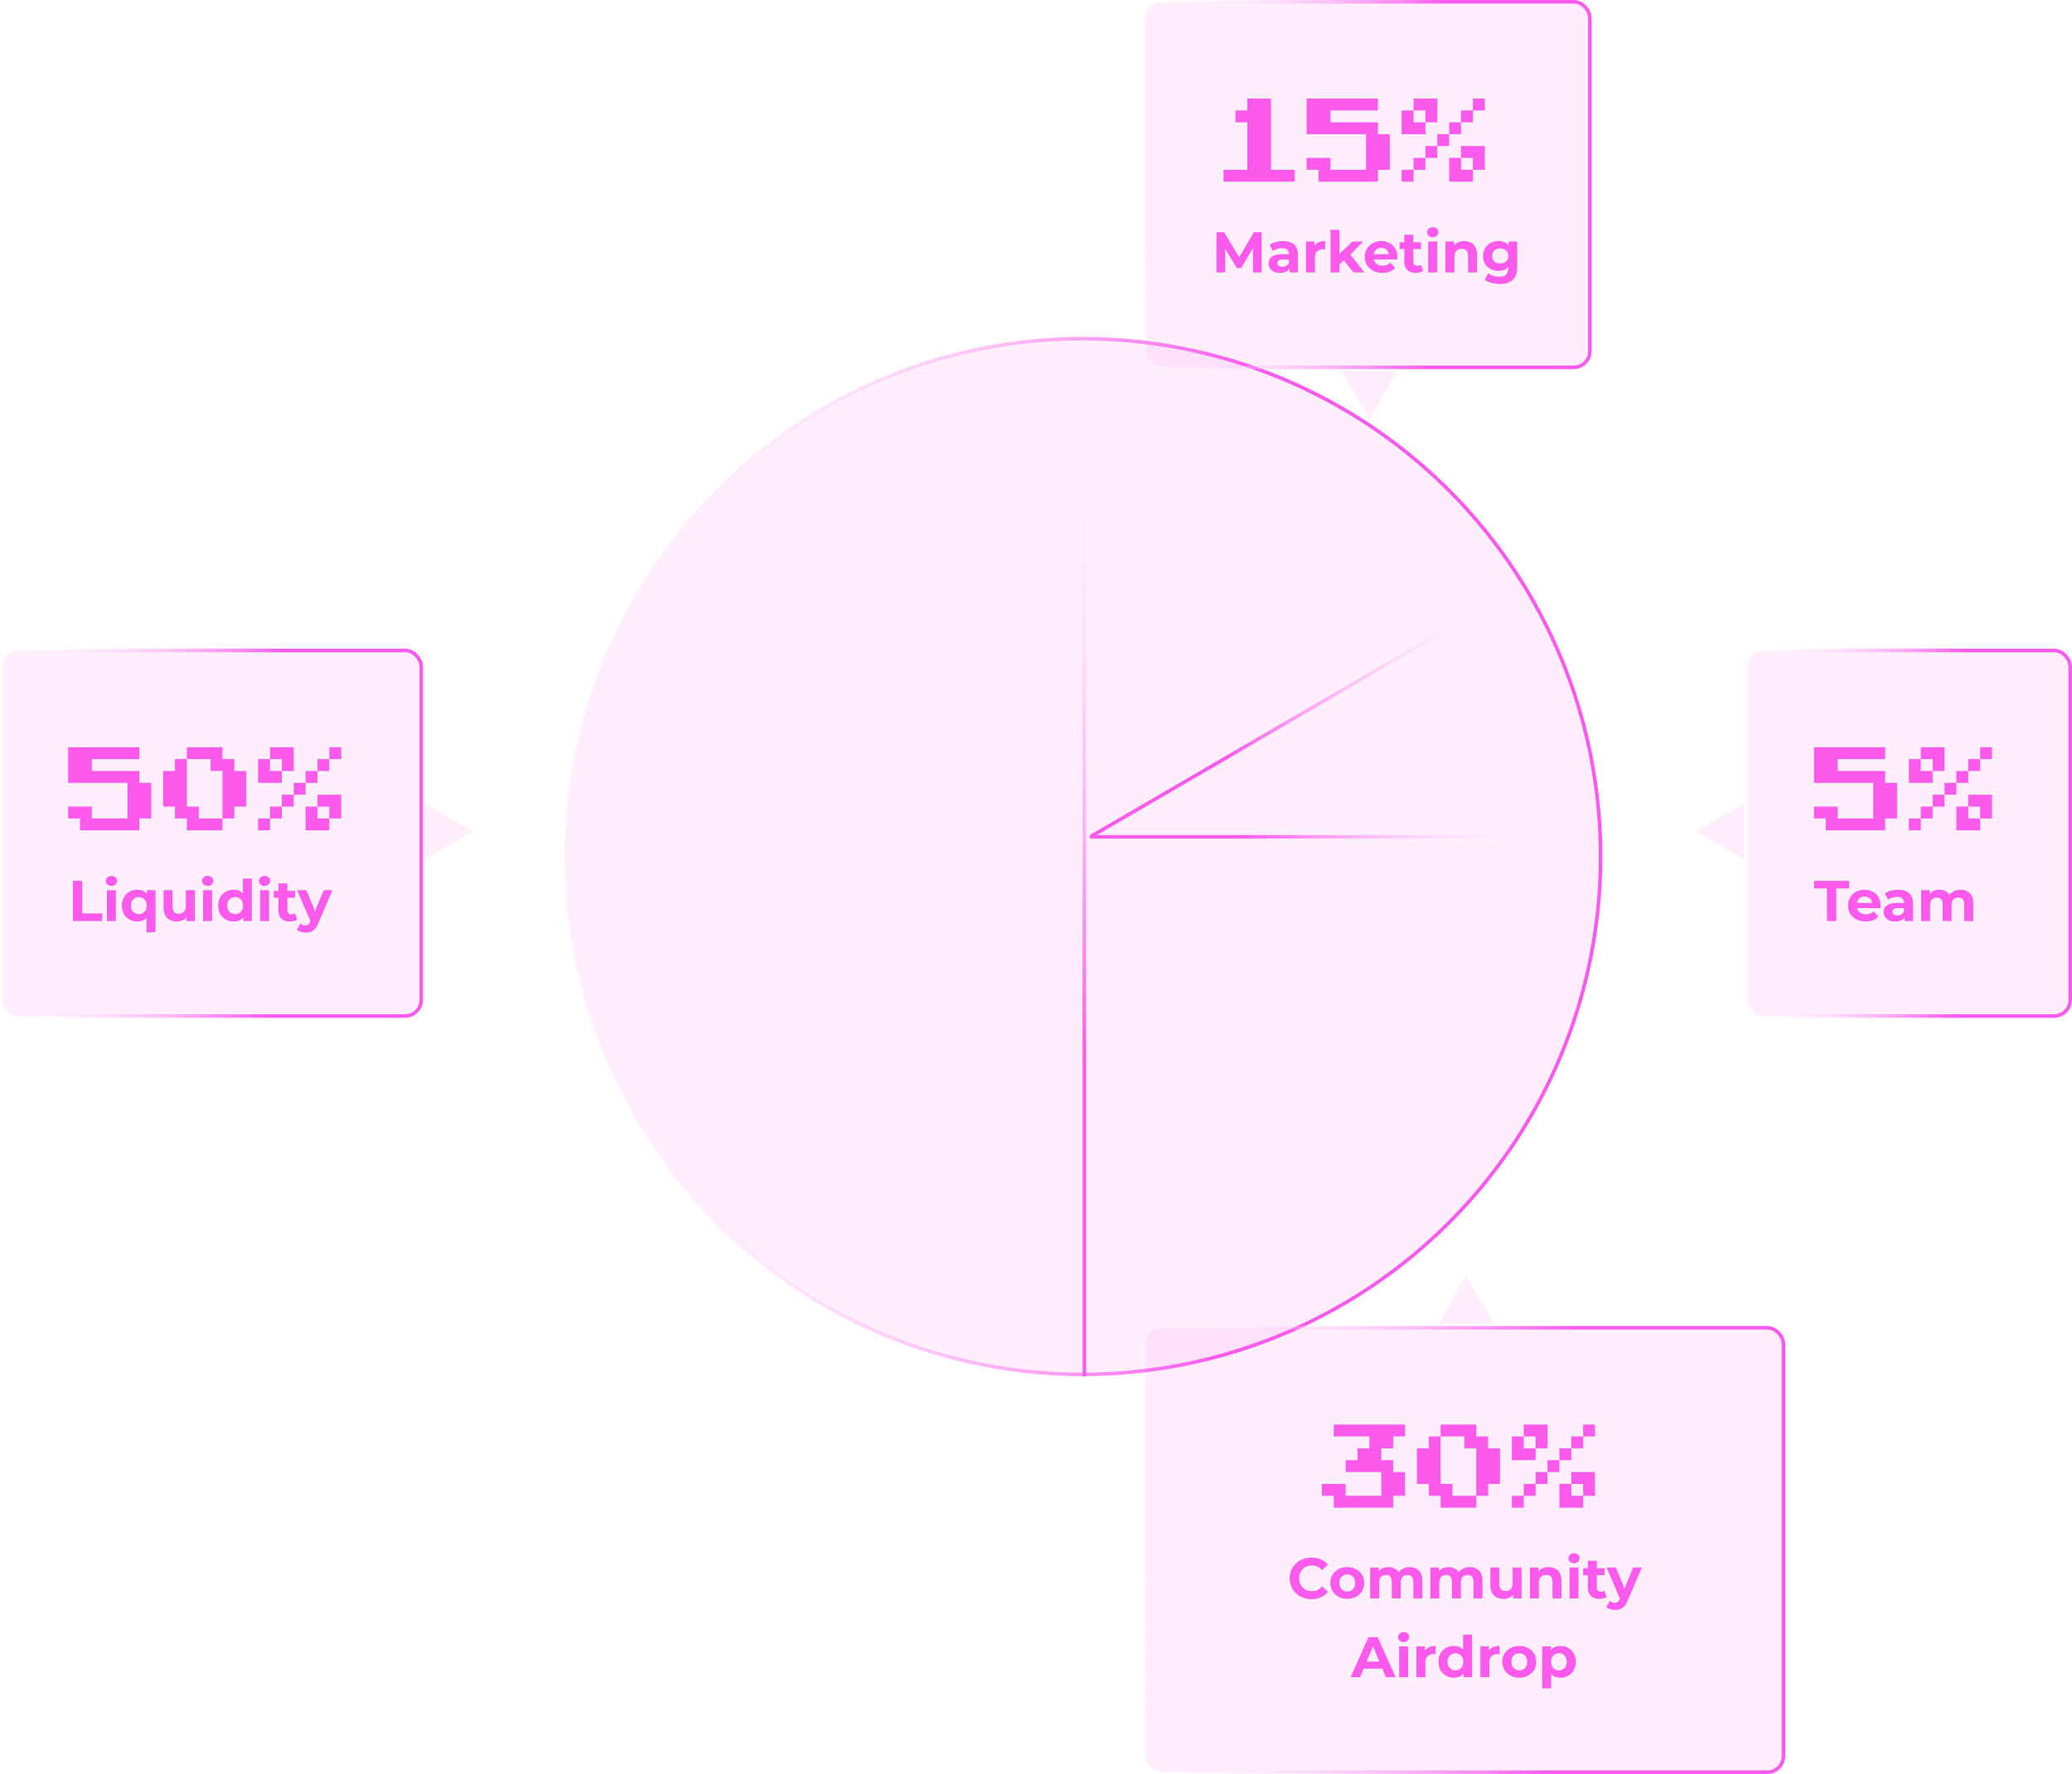 <?xml version="1.0" encoding="UTF-8"?> <svg xmlns="http://www.w3.org/2000/svg" width="578" height="495" viewBox="0 0 578 495" fill="none"><circle cx="302" cy="239" r="144.5" fill="#FB5AEC" fill-opacity="0.1" stroke="url(#paint0_linear_71_498)"></circle><rect x="0.5" y="181.5" width="117" height="102" rx="4.5" fill="#FB5AEC" fill-opacity="0.1"></rect><rect x="0.5" y="181.5" width="117" height="102" rx="4.5" stroke="url(#paint1_linear_71_498)"></rect><path d="M22.312 231.688V228.375H19V225.062H25.625V228.375H35.562V218.438H19V208.5H38.875V211.812H25.625V215.125H38.875V218.438H42.188V228.375H38.875V231.688H22.312ZM52.125 231.688V228.375H48.812V225.062H45.5V215.125H48.812V211.812H52.125V208.5H62.062V211.812H65.375V215.125H68.688V225.062H65.375V228.375H62.062V231.688H52.125ZM55.438 228.375H62.062V215.125H58.75V211.812H52.125V225.062H55.438V228.375ZM78.625 211.812H75.312V208.5H81.938V215.125H78.625V211.812ZM95.188 208.5V211.812H91.875V208.5H95.188ZM78.625 218.438H72V211.812H75.312V215.125H78.625V218.438ZM88.562 211.812H91.875V215.125H88.562V211.812ZM85.25 215.125H88.562V218.438H85.25V215.125ZM81.938 218.438H85.25V221.75H81.938V218.438ZM78.625 221.75H81.938V225.062H78.625V221.75ZM88.562 221.75H95.188V228.375H91.875V225.062H88.562V221.75ZM75.312 225.062H78.625V228.375H75.312V225.062ZM88.562 228.375H91.875V231.688H85.25V225.062H88.562V228.375ZM72 228.375H75.312V231.688H72V228.375Z" fill="#FB5AEC"></path><path d="M20.328 257V245.8H22.92V254.888H28.536V257H20.328ZM29.824 257V248.392H32.32V257H29.824ZM31.072 247.192C30.613 247.192 30.24 247.059 29.952 246.792C29.664 246.525 29.52 246.195 29.52 245.8C29.52 245.405 29.664 245.075 29.952 244.808C30.24 244.541 30.613 244.408 31.072 244.408C31.53 244.408 31.904 244.536 32.192 244.792C32.48 245.037 32.624 245.357 32.624 245.752C32.624 246.168 32.48 246.515 32.192 246.792C31.915 247.059 31.541 247.192 31.072 247.192ZM38.3 257.128C37.49 257.128 36.759 256.947 36.108 256.584C35.458 256.221 34.94 255.709 34.556 255.048C34.183 254.387 33.996 253.603 33.996 252.696C33.996 251.8 34.183 251.021 34.556 250.36C34.94 249.699 35.458 249.187 36.108 248.824C36.759 248.451 37.49 248.264 38.3 248.264C39.058 248.264 39.703 248.424 40.236 248.744C40.78 249.064 41.196 249.549 41.484 250.2C41.772 250.851 41.916 251.683 41.916 252.696C41.916 253.699 41.767 254.531 41.468 255.192C41.17 255.843 40.748 256.328 40.204 256.648C39.66 256.968 39.026 257.128 38.3 257.128ZM38.732 255.08C39.138 255.08 39.506 254.984 39.836 254.792C40.167 254.6 40.428 254.328 40.62 253.976C40.823 253.613 40.924 253.187 40.924 252.696C40.924 252.195 40.823 251.768 40.62 251.416C40.428 251.064 40.167 250.792 39.836 250.6C39.506 250.408 39.138 250.312 38.732 250.312C38.316 250.312 37.943 250.408 37.612 250.6C37.282 250.792 37.015 251.064 36.812 251.416C36.62 251.768 36.524 252.195 36.524 252.696C36.524 253.187 36.62 253.613 36.812 253.976C37.015 254.328 37.282 254.6 37.612 254.792C37.943 254.984 38.316 255.08 38.732 255.08ZM40.876 260.104V255.256L41.036 252.712L40.988 250.152V248.392H43.372V260.104H40.876ZM49.315 257.128C48.601 257.128 47.961 256.989 47.395 256.712C46.841 256.435 46.409 256.013 46.099 255.448C45.79 254.872 45.635 254.141 45.635 253.256V248.392H48.131V252.888C48.131 253.603 48.281 254.131 48.579 254.472C48.889 254.803 49.321 254.968 49.875 254.968C50.259 254.968 50.601 254.888 50.899 254.728C51.198 254.557 51.433 254.301 51.603 253.96C51.774 253.608 51.859 253.171 51.859 252.648V248.392H54.355V257H51.987V254.632L52.419 255.32C52.131 255.917 51.705 256.371 51.139 256.68C50.585 256.979 49.977 257.128 49.315 257.128ZM56.668 257V248.392H59.164V257H56.668ZM57.916 247.192C57.457 247.192 57.084 247.059 56.796 246.792C56.508 246.525 56.364 246.195 56.364 245.8C56.364 245.405 56.508 245.075 56.796 244.808C57.084 244.541 57.457 244.408 57.916 244.408C58.374 244.408 58.748 244.536 59.036 244.792C59.324 245.037 59.468 245.357 59.468 245.752C59.468 246.168 59.324 246.515 59.036 246.792C58.758 247.059 58.385 247.192 57.916 247.192ZM65.176 257.128C64.365 257.128 63.635 256.947 62.984 256.584C62.334 256.211 61.816 255.693 61.432 255.032C61.059 254.371 60.872 253.592 60.872 252.696C60.872 251.789 61.059 251.005 61.432 250.344C61.816 249.683 62.334 249.171 62.984 248.808C63.635 248.445 64.365 248.264 65.176 248.264C65.901 248.264 66.536 248.424 67.08 248.744C67.624 249.064 68.046 249.549 68.344 250.2C68.643 250.851 68.792 251.683 68.792 252.696C68.792 253.699 68.648 254.531 68.36 255.192C68.072 255.843 67.656 256.328 67.112 256.648C66.579 256.968 65.933 257.128 65.176 257.128ZM65.608 255.08C66.013 255.08 66.382 254.984 66.712 254.792C67.043 254.6 67.304 254.328 67.496 253.976C67.699 253.613 67.8 253.187 67.8 252.696C67.8 252.195 67.699 251.768 67.496 251.416C67.304 251.064 67.043 250.792 66.712 250.6C66.382 250.408 66.013 250.312 65.608 250.312C65.192 250.312 64.819 250.408 64.488 250.6C64.157 250.792 63.891 251.064 63.688 251.416C63.496 251.768 63.4 252.195 63.4 252.696C63.4 253.187 63.496 253.613 63.688 253.976C63.891 254.328 64.157 254.6 64.488 254.792C64.819 254.984 65.192 255.08 65.608 255.08ZM67.864 257V255.24L67.912 252.68L67.752 250.136V245.128H70.248V257H67.864ZM72.558 257V248.392H75.054V257H72.558ZM73.806 247.192C73.348 247.192 72.974 247.059 72.686 246.792C72.398 246.525 72.254 246.195 72.254 245.8C72.254 245.405 72.398 245.075 72.686 244.808C72.974 244.541 73.348 244.408 73.806 244.408C74.265 244.408 74.638 244.536 74.926 244.792C75.214 245.037 75.358 245.357 75.358 245.752C75.358 246.168 75.214 246.515 74.926 246.792C74.649 247.059 74.276 247.192 73.806 247.192ZM80.891 257.128C79.877 257.128 79.088 256.872 78.523 256.36C77.957 255.837 77.675 255.064 77.675 254.04V246.488H80.171V254.008C80.171 254.371 80.267 254.653 80.459 254.856C80.651 255.048 80.912 255.144 81.243 255.144C81.637 255.144 81.973 255.037 82.251 254.824L82.923 256.584C82.667 256.765 82.357 256.904 81.995 257C81.643 257.085 81.275 257.128 80.891 257.128ZM76.347 250.504V248.584H82.315V250.504H76.347ZM85.256 260.232C84.808 260.232 84.365 260.163 83.928 260.024C83.49 259.885 83.133 259.693 82.856 259.448L83.768 257.672C83.96 257.843 84.178 257.976 84.424 258.072C84.68 258.168 84.93 258.216 85.176 258.216C85.528 258.216 85.805 258.131 86.008 257.96C86.221 257.8 86.413 257.528 86.584 257.144L87.032 256.088L87.224 255.816L90.312 248.392H92.712L88.824 257.528C88.546 258.221 88.226 258.765 87.864 259.16C87.512 259.555 87.117 259.832 86.68 259.992C86.253 260.152 85.778 260.232 85.256 260.232ZM86.728 257.336L82.888 248.392H85.464L88.44 255.592L86.728 257.336Z" fill="#FB5AEC"></path><path d="M132 232L118.5 239.794L118.5 224.206L132 232Z" fill="#FB5AEC" fill-opacity="0.1"></path><rect x="319.5" y="0.5" width="124" height="102" rx="4.5" fill="#FB5AEC" fill-opacity="0.1"></rect><rect x="319.5" y="0.5" width="124" height="102" rx="4.5" stroke="url(#paint2_linear_71_498)"></rect><path d="M341.312 50.688V47.375H347.938V34.125H344.625V30.812H347.938V27.5H354.562V47.375H361.188V50.688H341.312ZM367.812 50.688V47.375H364.5V44.062H371.125V47.375H381.062V37.438H364.5V27.5H384.375V30.812H371.125V34.125H384.375V37.438H387.688V47.375H384.375V50.688H367.812ZM397.625 30.812H394.312V27.5H400.938V34.125H397.625V30.812ZM414.188 27.5V30.812H410.875V27.5H414.188ZM397.625 37.438H391V30.812H394.312V34.125H397.625V37.438ZM407.562 30.812H410.875V34.125H407.562V30.812ZM404.25 34.125H407.562V37.438H404.25V34.125ZM400.938 37.438H404.25V40.75H400.938V37.438ZM397.625 40.75H400.938V44.062H397.625V40.75ZM407.562 40.75H414.188V47.375H410.875V44.062H407.562V40.75ZM394.312 44.062H397.625V47.375H394.312V44.062ZM407.562 47.375H410.875V50.688H404.25V44.062H407.562V47.375ZM391 47.375H394.312V50.688H391V47.375Z" fill="#FB5AEC"></path><path d="M339.328 76V64.8H341.472L346.24 72.704H345.104L349.792 64.8H351.92L351.952 76H349.52L349.504 68.528H349.952L346.208 74.816H345.04L341.216 68.528H341.76V76H339.328ZM359.713 76V74.32L359.553 73.952V70.944C359.553 70.411 359.388 69.995 359.057 69.696C358.737 69.397 358.241 69.248 357.569 69.248C357.111 69.248 356.657 69.323 356.209 69.472C355.772 69.611 355.399 69.803 355.089 70.048L354.193 68.304C354.663 67.973 355.228 67.717 355.889 67.536C356.551 67.355 357.223 67.264 357.905 67.264C359.217 67.264 360.236 67.573 360.961 68.192C361.687 68.811 362.049 69.776 362.049 71.088V76H359.713ZM357.089 76.128C356.417 76.128 355.841 76.016 355.361 75.792C354.881 75.557 354.513 75.243 354.257 74.848C354.001 74.453 353.873 74.011 353.873 73.52C353.873 73.008 353.996 72.56 354.241 72.176C354.497 71.792 354.897 71.493 355.441 71.28C355.985 71.056 356.695 70.944 357.569 70.944H359.857V72.4H357.841C357.255 72.4 356.849 72.496 356.625 72.688C356.412 72.88 356.305 73.12 356.305 73.408C356.305 73.728 356.428 73.984 356.673 74.176C356.929 74.357 357.276 74.448 357.713 74.448C358.129 74.448 358.503 74.352 358.833 74.16C359.164 73.957 359.404 73.664 359.553 73.28L359.937 74.432C359.756 74.987 359.425 75.408 358.945 75.696C358.465 75.984 357.847 76.128 357.089 76.128ZM364.308 76V67.392H366.692V69.824L366.356 69.12C366.612 68.512 367.023 68.053 367.588 67.744C368.154 67.424 368.842 67.264 369.652 67.264V69.568C369.546 69.557 369.45 69.552 369.364 69.552C369.279 69.541 369.188 69.536 369.092 69.536C368.41 69.536 367.855 69.733 367.428 70.128C367.012 70.512 366.804 71.115 366.804 71.936V76H364.308ZM373.216 74.24L373.28 71.2L377.296 67.392H380.272L376.416 71.312L375.12 72.368L373.216 74.24ZM371.152 76V64.128H373.648V76H371.152ZM377.568 76L374.656 72.384L376.224 70.448L380.592 76H377.568ZM385.627 76.128C384.646 76.128 383.782 75.936 383.035 75.552C382.299 75.168 381.728 74.645 381.323 73.984C380.918 73.312 380.715 72.549 380.715 71.696C380.715 70.832 380.912 70.069 381.307 69.408C381.712 68.736 382.262 68.213 382.955 67.84C383.648 67.456 384.432 67.264 385.307 67.264C386.15 67.264 386.907 67.445 387.579 67.808C388.262 68.16 388.8 68.672 389.195 69.344C389.59 70.005 389.787 70.8 389.787 71.728C389.787 71.824 389.782 71.936 389.771 72.064C389.76 72.181 389.75 72.293 389.739 72.4H382.747V70.944H388.427L387.467 71.376C387.467 70.928 387.376 70.539 387.195 70.208C387.014 69.877 386.763 69.621 386.443 69.44C386.123 69.248 385.75 69.152 385.323 69.152C384.896 69.152 384.518 69.248 384.187 69.44C383.867 69.621 383.616 69.883 383.435 70.224C383.254 70.555 383.163 70.949 383.163 71.408V71.792C383.163 72.261 383.264 72.677 383.467 73.04C383.68 73.392 383.974 73.664 384.347 73.856C384.731 74.037 385.179 74.128 385.691 74.128C386.15 74.128 386.55 74.059 386.891 73.92C387.243 73.781 387.563 73.573 387.851 73.296L389.179 74.736C388.784 75.184 388.288 75.531 387.691 75.776C387.094 76.011 386.406 76.128 385.627 76.128ZM394.969 76.128C393.956 76.128 393.166 75.872 392.601 75.36C392.036 74.837 391.753 74.064 391.753 73.04V65.488H394.249V73.008C394.249 73.371 394.345 73.653 394.537 73.856C394.729 74.048 394.99 74.144 395.321 74.144C395.716 74.144 396.052 74.037 396.329 73.824L397.001 75.584C396.745 75.765 396.436 75.904 396.073 76C395.721 76.085 395.353 76.128 394.969 76.128ZM390.425 69.504V67.584H396.393V69.504H390.425ZM398.402 76V67.392H400.898V76H398.402ZM399.65 66.192C399.191 66.192 398.818 66.059 398.53 65.792C398.242 65.525 398.098 65.195 398.098 64.8C398.098 64.405 398.242 64.075 398.53 63.808C398.818 63.541 399.191 63.408 399.65 63.408C400.109 63.408 400.482 63.536 400.77 63.792C401.058 64.037 401.202 64.357 401.202 64.752C401.202 65.168 401.058 65.515 400.77 65.792C400.493 66.059 400.119 66.192 399.65 66.192ZM408.447 67.264C409.129 67.264 409.737 67.403 410.271 67.68C410.815 67.947 411.241 68.363 411.551 68.928C411.86 69.483 412.015 70.197 412.015 71.072V76H409.519V71.456C409.519 70.763 409.364 70.251 409.055 69.92C408.756 69.589 408.329 69.424 407.775 69.424C407.38 69.424 407.023 69.509 406.703 69.68C406.393 69.84 406.148 70.091 405.967 70.432C405.796 70.773 405.711 71.211 405.711 71.744V76H403.215V67.392H405.599V69.776L405.151 69.056C405.46 68.48 405.903 68.037 406.479 67.728C407.055 67.419 407.711 67.264 408.447 67.264ZM418.388 79.232C417.577 79.232 416.793 79.131 416.036 78.928C415.289 78.736 414.665 78.443 414.164 78.048L415.156 76.256C415.518 76.555 415.977 76.789 416.532 76.96C417.097 77.141 417.652 77.232 418.196 77.232C419.081 77.232 419.721 77.035 420.116 76.64C420.521 76.245 420.724 75.659 420.724 74.88V73.584L420.884 71.424L420.852 69.248V67.392H423.22V74.56C423.22 76.16 422.804 77.339 421.972 78.096C421.14 78.853 419.945 79.232 418.388 79.232ZM418.004 75.584C417.204 75.584 416.478 75.413 415.828 75.072C415.188 74.72 414.67 74.235 414.276 73.616C413.892 72.987 413.7 72.256 413.7 71.424C413.7 70.581 413.892 69.851 414.276 69.232C414.67 68.603 415.188 68.117 415.828 67.776C416.478 67.435 417.204 67.264 418.004 67.264C418.729 67.264 419.369 67.413 419.924 67.712C420.478 68 420.91 68.453 421.22 69.072C421.529 69.68 421.684 70.464 421.684 71.424C421.684 72.373 421.529 73.157 421.22 73.776C420.91 74.384 420.478 74.837 419.924 75.136C419.369 75.435 418.729 75.584 418.004 75.584ZM418.5 73.536C418.937 73.536 419.326 73.451 419.668 73.28C420.009 73.099 420.276 72.848 420.468 72.528C420.66 72.208 420.756 71.84 420.756 71.424C420.756 70.997 420.66 70.629 420.468 70.32C420.276 70 420.009 69.755 419.668 69.584C419.326 69.403 418.937 69.312 418.5 69.312C418.062 69.312 417.673 69.403 417.332 69.584C416.99 69.755 416.718 70 416.516 70.32C416.324 70.629 416.228 70.997 416.228 71.424C416.228 71.84 416.324 72.208 416.516 72.528C416.718 72.848 416.99 73.099 417.332 73.28C417.673 73.451 418.062 73.536 418.5 73.536Z" fill="#FB5AEC"></path><path d="M382 117L374.206 103.5L389.794 103.5L382 117Z" fill="#FB5AEC" fill-opacity="0.1"></path><rect x="319.5" y="370.5" width="178" height="124" rx="4.5" fill="#FB5AEC" fill-opacity="0.1"></rect><rect x="319.5" y="370.5" width="178" height="124" rx="4.5" stroke="url(#paint3_linear_71_498)"></rect><path d="M372.062 420.688V417.375H368.75V414.062H375.375V417.375H385.312V410.75H375.375V407.438H378.688V404.125H382V400.812H372.062V397.5H391.938V400.812H388.625V404.125H385.312V407.438H388.625V410.75H391.938V417.375H388.625V420.688H372.062ZM401.875 420.688V417.375H398.562V414.062H395.25V404.125H398.562V400.812H401.875V397.5H411.812V400.812H415.125V404.125H418.438V414.062H415.125V417.375H411.812V420.688H401.875ZM405.188 417.375H411.812V404.125H408.5V400.812H401.875V414.062H405.188V417.375ZM428.375 400.812H425.062V397.5H431.688V404.125H428.375V400.812ZM444.938 397.5V400.812H441.625V397.5H444.938ZM428.375 407.438H421.75V400.812H425.062V404.125H428.375V407.438ZM438.312 400.812H441.625V404.125H438.312V400.812ZM435 404.125H438.312V407.438H435V404.125ZM431.688 407.438H435V410.75H431.688V407.438ZM428.375 410.75H431.688V414.062H428.375V410.75ZM438.312 410.75H444.938V417.375H441.625V414.062H438.312V410.75ZM425.062 414.062H428.375V417.375H425.062V414.062ZM438.312 417.375H441.625V420.688H435V414.062H438.312V417.375ZM421.75 417.375H425.062V420.688H421.75V417.375Z" fill="#FB5AEC"></path><path d="M365.836 446.192C364.972 446.192 364.167 446.053 363.42 445.776C362.684 445.488 362.044 445.083 361.5 444.56C360.956 444.037 360.53 443.424 360.22 442.72C359.922 442.016 359.772 441.243 359.772 440.4C359.772 439.557 359.922 438.784 360.22 438.08C360.53 437.376 360.956 436.763 361.5 436.24C362.055 435.717 362.7 435.317 363.436 435.04C364.172 434.752 364.978 434.608 365.852 434.608C366.823 434.608 367.698 434.779 368.476 435.12C369.266 435.451 369.927 435.941 370.46 436.592L368.796 438.128C368.412 437.691 367.986 437.365 367.516 437.152C367.047 436.928 366.535 436.816 365.98 436.816C365.458 436.816 364.978 436.901 364.54 437.072C364.103 437.243 363.724 437.488 363.404 437.808C363.084 438.128 362.834 438.507 362.652 438.944C362.482 439.381 362.396 439.867 362.396 440.4C362.396 440.933 362.482 441.419 362.652 441.856C362.834 442.293 363.084 442.672 363.404 442.992C363.724 443.312 364.103 443.557 364.54 443.728C364.978 443.899 365.458 443.984 365.98 443.984C366.535 443.984 367.047 443.877 367.516 443.664C367.986 443.44 368.412 443.104 368.796 442.656L370.46 444.192C369.927 444.843 369.266 445.339 368.476 445.68C367.698 446.021 366.818 446.192 365.836 446.192ZM375.834 446.128C374.917 446.128 374.101 445.936 373.386 445.552C372.682 445.168 372.122 444.645 371.706 443.984C371.301 443.312 371.098 442.549 371.098 441.696C371.098 440.832 371.301 440.069 371.706 439.408C372.122 438.736 372.682 438.213 373.386 437.84C374.101 437.456 374.917 437.264 375.834 437.264C376.741 437.264 377.551 437.456 378.266 437.84C378.981 438.213 379.541 438.731 379.946 439.392C380.351 440.053 380.554 440.821 380.554 441.696C380.554 442.549 380.351 443.312 379.946 443.984C379.541 444.645 378.981 445.168 378.266 445.552C377.551 445.936 376.741 446.128 375.834 446.128ZM375.834 444.08C376.25 444.08 376.623 443.984 376.954 443.792C377.285 443.6 377.546 443.328 377.738 442.976C377.93 442.613 378.026 442.187 378.026 441.696C378.026 441.195 377.93 440.768 377.738 440.416C377.546 440.064 377.285 439.792 376.954 439.6C376.623 439.408 376.25 439.312 375.834 439.312C375.418 439.312 375.045 439.408 374.714 439.6C374.383 439.792 374.117 440.064 373.914 440.416C373.722 440.768 373.626 441.195 373.626 441.696C373.626 442.187 373.722 442.613 373.914 442.976C374.117 443.328 374.383 443.6 374.714 443.792C375.045 443.984 375.418 444.08 375.834 444.08ZM393.246 437.264C393.929 437.264 394.532 437.403 395.054 437.68C395.588 437.947 396.004 438.363 396.302 438.928C396.612 439.483 396.766 440.197 396.766 441.072V446H394.27V441.456C394.27 440.763 394.126 440.251 393.838 439.92C393.55 439.589 393.145 439.424 392.622 439.424C392.26 439.424 391.934 439.509 391.646 439.68C391.358 439.84 391.134 440.085 390.974 440.416C390.814 440.747 390.734 441.168 390.734 441.68V446H388.238V441.456C388.238 440.763 388.094 440.251 387.806 439.92C387.529 439.589 387.129 439.424 386.606 439.424C386.244 439.424 385.918 439.509 385.63 439.68C385.342 439.84 385.118 440.085 384.958 440.416C384.798 440.747 384.718 441.168 384.718 441.68V446H382.222V437.392H384.606V439.744L384.158 439.056C384.457 438.469 384.878 438.027 385.422 437.728C385.977 437.419 386.606 437.264 387.31 437.264C388.1 437.264 388.788 437.467 389.374 437.872C389.972 438.267 390.366 438.875 390.558 439.696L389.678 439.456C389.966 438.784 390.425 438.251 391.054 437.856C391.694 437.461 392.425 437.264 393.246 437.264ZM410.028 437.264C410.71 437.264 411.313 437.403 411.836 437.68C412.369 437.947 412.785 438.363 413.084 438.928C413.393 439.483 413.548 440.197 413.548 441.072V446H411.052V441.456C411.052 440.763 410.908 440.251 410.62 439.92C410.332 439.589 409.926 439.424 409.404 439.424C409.041 439.424 408.716 439.509 408.428 439.68C408.14 439.84 407.916 440.085 407.756 440.416C407.596 440.747 407.516 441.168 407.516 441.68V446H405.02V441.456C405.02 440.763 404.876 440.251 404.588 439.92C404.31 439.589 403.91 439.424 403.388 439.424C403.025 439.424 402.7 439.509 402.412 439.68C402.124 439.84 401.9 440.085 401.74 440.416C401.58 440.747 401.5 441.168 401.5 441.68V446H399.004V437.392H401.388V439.744L400.94 439.056C401.238 438.469 401.66 438.027 402.204 437.728C402.758 437.419 403.388 437.264 404.092 437.264C404.881 437.264 405.569 437.467 406.156 437.872C406.753 438.267 407.148 438.875 407.34 439.696L406.46 439.456C406.748 438.784 407.206 438.251 407.836 437.856C408.476 437.461 409.206 437.264 410.028 437.264ZM419.417 446.128C418.702 446.128 418.062 445.989 417.497 445.712C416.942 445.435 416.51 445.013 416.201 444.448C415.891 443.872 415.737 443.141 415.737 442.256V437.392H418.233V441.888C418.233 442.603 418.382 443.131 418.681 443.472C418.99 443.803 419.422 443.968 419.977 443.968C420.361 443.968 420.702 443.888 421.001 443.728C421.299 443.557 421.534 443.301 421.705 442.96C421.875 442.608 421.961 442.171 421.961 441.648V437.392H424.457V446H422.089V443.632L422.521 444.32C422.233 444.917 421.806 445.371 421.241 445.68C420.686 445.979 420.078 446.128 419.417 446.128ZM432.001 437.264C432.684 437.264 433.292 437.403 433.825 437.68C434.369 437.947 434.796 438.363 435.105 438.928C435.415 439.483 435.569 440.197 435.569 441.072V446H433.073V441.456C433.073 440.763 432.919 440.251 432.609 439.92C432.311 439.589 431.884 439.424 431.329 439.424C430.935 439.424 430.577 439.509 430.257 439.68C429.948 439.84 429.703 440.091 429.521 440.432C429.351 440.773 429.265 441.211 429.265 441.744V446H426.769V437.392H429.153V439.776L428.705 439.056C429.015 438.48 429.457 438.037 430.033 437.728C430.609 437.419 431.265 437.264 432.001 437.264ZM437.832 446V437.392H440.328V446H437.832ZM439.08 436.192C438.621 436.192 438.248 436.059 437.96 435.792C437.672 435.525 437.528 435.195 437.528 434.8C437.528 434.405 437.672 434.075 437.96 433.808C438.248 433.541 438.621 433.408 439.08 433.408C439.538 433.408 439.912 433.536 440.2 433.792C440.488 434.037 440.632 434.357 440.632 434.752C440.632 435.168 440.488 435.515 440.2 435.792C439.922 436.059 439.549 436.192 439.08 436.192ZM446.164 446.128C445.151 446.128 444.362 445.872 443.796 445.36C443.231 444.837 442.948 444.064 442.948 443.04V435.488H445.444V443.008C445.444 443.371 445.54 443.653 445.732 443.856C445.924 444.048 446.186 444.144 446.516 444.144C446.911 444.144 447.247 444.037 447.524 443.824L448.196 445.584C447.94 445.765 447.631 445.904 447.268 446C446.916 446.085 446.548 446.128 446.164 446.128ZM441.62 439.504V437.584H447.588V439.504H441.62ZM450.529 449.232C450.081 449.232 449.638 449.163 449.201 449.024C448.764 448.885 448.406 448.693 448.129 448.448L449.041 446.672C449.233 446.843 449.452 446.976 449.697 447.072C449.953 447.168 450.204 447.216 450.449 447.216C450.801 447.216 451.078 447.131 451.281 446.96C451.494 446.8 451.686 446.528 451.857 446.144L452.305 445.088L452.497 444.816L455.585 437.392H457.985L454.097 446.528C453.82 447.221 453.5 447.765 453.137 448.16C452.785 448.555 452.39 448.832 451.953 448.992C451.526 449.152 451.052 449.232 450.529 449.232ZM452.001 446.336L448.161 437.392H450.737L453.713 444.592L452.001 446.336ZM376.754 468L381.746 456.8H384.306L389.314 468H386.594L382.498 458.112H383.522L379.41 468H376.754ZM379.25 465.6L379.938 463.632H385.698L386.402 465.6H379.25ZM390.3 468V459.392H392.796V468H390.3ZM391.548 458.192C391.09 458.192 390.716 458.059 390.428 457.792C390.14 457.525 389.996 457.195 389.996 456.8C389.996 456.405 390.14 456.075 390.428 455.808C390.716 455.541 391.09 455.408 391.548 455.408C392.007 455.408 392.38 455.536 392.668 455.792C392.956 456.037 393.1 456.357 393.1 456.752C393.1 457.168 392.956 457.515 392.668 457.792C392.391 458.059 392.018 458.192 391.548 458.192ZM395.113 468V459.392H397.497V461.824L397.161 461.12C397.417 460.512 397.828 460.053 398.393 459.744C398.958 459.424 399.646 459.264 400.457 459.264V461.568C400.35 461.557 400.254 461.552 400.169 461.552C400.084 461.541 399.993 461.536 399.897 461.536C399.214 461.536 398.66 461.733 398.233 462.128C397.817 462.512 397.609 463.115 397.609 463.936V468H395.113ZM405.575 468.128C404.764 468.128 404.033 467.947 403.383 467.584C402.732 467.211 402.215 466.693 401.831 466.032C401.457 465.371 401.271 464.592 401.271 463.696C401.271 462.789 401.457 462.005 401.831 461.344C402.215 460.683 402.732 460.171 403.383 459.808C404.033 459.445 404.764 459.264 405.575 459.264C406.3 459.264 406.935 459.424 407.479 459.744C408.023 460.064 408.444 460.549 408.743 461.2C409.041 461.851 409.191 462.683 409.191 463.696C409.191 464.699 409.047 465.531 408.759 466.192C408.471 466.843 408.055 467.328 407.511 467.648C406.977 467.968 406.332 468.128 405.575 468.128ZM406.007 466.08C406.412 466.08 406.78 465.984 407.111 465.792C407.441 465.6 407.703 465.328 407.895 464.976C408.097 464.613 408.199 464.187 408.199 463.696C408.199 463.195 408.097 462.768 407.895 462.416C407.703 462.064 407.441 461.792 407.111 461.6C406.78 461.408 406.412 461.312 406.007 461.312C405.591 461.312 405.217 461.408 404.887 461.6C404.556 461.792 404.289 462.064 404.087 462.416C403.895 462.768 403.799 463.195 403.799 463.696C403.799 464.187 403.895 464.613 404.087 464.976C404.289 465.328 404.556 465.6 404.887 465.792C405.217 465.984 405.591 466.08 406.007 466.08ZM408.263 468V466.24L408.311 463.68L408.151 461.136V456.128H410.647V468H408.263ZM412.957 468V459.392H415.341V461.824L415.005 461.12C415.261 460.512 415.671 460.053 416.237 459.744C416.802 459.424 417.49 459.264 418.301 459.264V461.568C418.194 461.557 418.098 461.552 418.013 461.552C417.927 461.541 417.837 461.536 417.741 461.536C417.058 461.536 416.503 461.733 416.077 462.128C415.661 462.512 415.453 463.115 415.453 463.936V468H412.957ZM423.818 468.128C422.901 468.128 422.085 467.936 421.37 467.552C420.666 467.168 420.106 466.645 419.69 465.984C419.285 465.312 419.082 464.549 419.082 463.696C419.082 462.832 419.285 462.069 419.69 461.408C420.106 460.736 420.666 460.213 421.37 459.84C422.085 459.456 422.901 459.264 423.818 459.264C424.725 459.264 425.536 459.456 426.25 459.84C426.965 460.213 427.525 460.731 427.93 461.392C428.336 462.053 428.538 462.821 428.538 463.696C428.538 464.549 428.336 465.312 427.93 465.984C427.525 466.645 426.965 467.168 426.25 467.552C425.536 467.936 424.725 468.128 423.818 468.128ZM423.818 466.08C424.234 466.08 424.608 465.984 424.938 465.792C425.269 465.6 425.53 465.328 425.722 464.976C425.914 464.613 426.01 464.187 426.01 463.696C426.01 463.195 425.914 462.768 425.722 462.416C425.53 462.064 425.269 461.792 424.938 461.6C424.608 461.408 424.234 461.312 423.818 461.312C423.402 461.312 423.029 461.408 422.698 461.6C422.368 461.792 422.101 462.064 421.898 462.416C421.706 462.768 421.61 463.195 421.61 463.696C421.61 464.187 421.706 464.613 421.898 464.976C422.101 465.328 422.368 465.6 422.698 465.792C423.029 465.984 423.402 466.08 423.818 466.08ZM435.295 468.128C434.569 468.128 433.935 467.968 433.391 467.648C432.847 467.328 432.42 466.843 432.111 466.192C431.812 465.531 431.663 464.699 431.663 463.696C431.663 462.683 431.807 461.851 432.095 461.2C432.383 460.549 432.799 460.064 433.343 459.744C433.887 459.424 434.537 459.264 435.295 459.264C436.105 459.264 436.831 459.451 437.471 459.824C438.121 460.187 438.633 460.699 439.007 461.36C439.391 462.021 439.583 462.8 439.583 463.696C439.583 464.603 439.391 465.387 439.007 466.048C438.633 466.709 438.121 467.221 437.471 467.584C436.831 467.947 436.105 468.128 435.295 468.128ZM430.207 471.104V459.392H432.591V461.152L432.543 463.712L432.703 466.256V471.104H430.207ZM434.863 466.08C435.279 466.08 435.647 465.984 435.967 465.792C436.297 465.6 436.559 465.328 436.751 464.976C436.953 464.613 437.055 464.187 437.055 463.696C437.055 463.195 436.953 462.768 436.751 462.416C436.559 462.064 436.297 461.792 435.967 461.6C435.647 461.408 435.279 461.312 434.863 461.312C434.447 461.312 434.073 461.408 433.743 461.6C433.412 461.792 433.151 462.064 432.959 462.416C432.767 462.768 432.671 463.195 432.671 463.696C432.671 464.187 432.767 464.613 432.959 464.976C433.151 465.328 433.412 465.6 433.743 465.792C434.073 465.984 434.447 466.08 434.863 466.08Z" fill="#FB5AEC"></path><path d="M409 356L416.794 369.5H401.206L409 356Z" fill="#FB5AEC" fill-opacity="0.1"></path><rect x="487.5" y="181.5" width="90" height="102" rx="4.5" fill="#FB5AEC" fill-opacity="0.1"></rect><rect x="487.5" y="181.5" width="90" height="102" rx="4.5" stroke="url(#paint4_linear_71_498)"></rect><path d="M509.313 231.688V228.375H506V225.062H512.625V228.375H522.563V218.438H506V208.5H525.875V211.812H512.625V215.125H525.875V218.438H529.188V228.375H525.875V231.688H509.313ZM539.125 211.812H535.813V208.5H542.438V215.125H539.125V211.812ZM555.688 208.5V211.812H552.375V208.5H555.688ZM539.125 218.438H532.5V211.812H535.813V215.125H539.125V218.438ZM549.063 211.812H552.375V215.125H549.063V211.812ZM545.75 215.125H549.063V218.438H545.75V215.125ZM542.438 218.438H545.75V221.75H542.438V218.438ZM539.125 221.75H542.438V225.062H539.125V221.75ZM549.063 221.75H555.688V228.375H552.375V225.062H549.063V221.75ZM535.813 225.062H539.125V228.375H535.813V225.062ZM549.063 228.375H552.375V231.688H545.75V225.062H549.063V228.375ZM532.5 228.375H535.813V231.688H532.5V228.375Z" fill="#FB5AEC"></path><path d="M509.648 257V247.912H506.064V245.8H515.824V247.912H512.24V257H509.648ZM520.44 257.128C519.458 257.128 518.594 256.936 517.848 256.552C517.112 256.168 516.541 255.645 516.136 254.984C515.73 254.312 515.528 253.549 515.528 252.696C515.528 251.832 515.725 251.069 516.12 250.408C516.525 249.736 517.074 249.213 517.768 248.84C518.461 248.456 519.245 248.264 520.12 248.264C520.962 248.264 521.72 248.445 522.392 248.808C523.074 249.16 523.613 249.672 524.008 250.344C524.402 251.005 524.6 251.8 524.6 252.728C524.6 252.824 524.594 252.936 524.584 253.064C524.573 253.181 524.562 253.293 524.552 253.4H517.56V251.944H523.24L522.28 252.376C522.28 251.928 522.189 251.539 522.008 251.208C521.826 250.877 521.576 250.621 521.256 250.44C520.936 250.248 520.562 250.152 520.136 250.152C519.709 250.152 519.33 250.248 519 250.44C518.68 250.621 518.429 250.883 518.248 251.224C518.066 251.555 517.976 251.949 517.976 252.408V252.792C517.976 253.261 518.077 253.677 518.28 254.04C518.493 254.392 518.786 254.664 519.16 254.856C519.544 255.037 519.992 255.128 520.504 255.128C520.962 255.128 521.362 255.059 521.704 254.92C522.056 254.781 522.376 254.573 522.664 254.296L523.992 255.736C523.597 256.184 523.101 256.531 522.504 256.776C521.906 257.011 521.218 257.128 520.44 257.128ZM531.307 257V255.32L531.147 254.952V251.944C531.147 251.411 530.982 250.995 530.651 250.696C530.331 250.397 529.835 250.248 529.163 250.248C528.704 250.248 528.251 250.323 527.803 250.472C527.366 250.611 526.992 250.803 526.683 251.048L525.787 249.304C526.256 248.973 526.822 248.717 527.483 248.536C528.144 248.355 528.816 248.264 529.499 248.264C530.811 248.264 531.83 248.573 532.555 249.192C533.28 249.811 533.643 250.776 533.643 252.088V257H531.307ZM528.683 257.128C528.011 257.128 527.435 257.016 526.955 256.792C526.475 256.557 526.107 256.243 525.851 255.848C525.595 255.453 525.467 255.011 525.467 254.52C525.467 254.008 525.59 253.56 525.835 253.176C526.091 252.792 526.491 252.493 527.035 252.28C527.579 252.056 528.288 251.944 529.163 251.944H531.451V253.4H529.435C528.848 253.4 528.443 253.496 528.219 253.688C528.006 253.88 527.899 254.12 527.899 254.408C527.899 254.728 528.022 254.984 528.267 255.176C528.523 255.357 528.87 255.448 529.307 255.448C529.723 255.448 530.096 255.352 530.427 255.16C530.758 254.957 530.998 254.664 531.147 254.28L531.531 255.432C531.35 255.987 531.019 256.408 530.539 256.696C530.059 256.984 529.44 257.128 528.683 257.128ZM546.926 248.264C547.609 248.264 548.211 248.403 548.734 248.68C549.267 248.947 549.683 249.363 549.982 249.928C550.291 250.483 550.446 251.197 550.446 252.072V257H547.95V252.456C547.95 251.763 547.806 251.251 547.518 250.92C547.23 250.589 546.825 250.424 546.302 250.424C545.939 250.424 545.614 250.509 545.326 250.68C545.038 250.84 544.814 251.085 544.654 251.416C544.494 251.747 544.414 252.168 544.414 252.68V257H541.918V252.456C541.918 251.763 541.774 251.251 541.486 250.92C541.209 250.589 540.809 250.424 540.286 250.424C539.923 250.424 539.598 250.509 539.31 250.68C539.022 250.84 538.798 251.085 538.638 251.416C538.478 251.747 538.398 252.168 538.398 252.68V257H535.902V248.392H538.286V250.744L537.838 250.056C538.137 249.469 538.558 249.027 539.102 248.728C539.657 248.419 540.286 248.264 540.99 248.264C541.779 248.264 542.467 248.467 543.054 248.872C543.651 249.267 544.046 249.875 544.238 250.696L543.358 250.456C543.646 249.784 544.105 249.251 544.734 248.856C545.374 248.461 546.105 248.264 546.926 248.264Z" fill="#FB5AEC"></path><path d="M473 232L486.5 224.206L486.5 239.794L473 232Z" fill="#FB5AEC" fill-opacity="0.1"></path><line x1="302.5" y1="97" x2="302.5" y2="384" stroke="url(#paint5_linear_71_498)"></line><line x1="426.251" y1="162.432" x2="304.251" y2="233.432" stroke="url(#paint6_linear_71_498)"></line><line x1="441" y1="233.5" x2="304" y2="233.5" stroke="url(#paint7_linear_71_498)"></line><defs><linearGradient id="paint0_linear_71_498" x1="157" y1="239" x2="345.177" y2="246.354" gradientUnits="userSpaceOnUse"><stop stop-color="white" stop-opacity="0"></stop><stop offset="1" stop-color="#FB5AEC"></stop></linearGradient><linearGradient id="paint1_linear_71_498" x1="0" y1="232.5" x2="76.532" y2="235.926" gradientUnits="userSpaceOnUse"><stop stop-color="white" stop-opacity="0"></stop><stop offset="1" stop-color="#FB5AEC"></stop></linearGradient><linearGradient id="paint2_linear_71_498" x1="319" y1="51.5" x2="400.052" y2="55.344" gradientUnits="userSpaceOnUse"><stop stop-color="white" stop-opacity="0"></stop><stop offset="1" stop-color="#FB5AEC"></stop></linearGradient><linearGradient id="paint3_linear_71_498" x1="319" y1="432.5" x2="434.965" y2="438.99" gradientUnits="userSpaceOnUse"><stop stop-color="white" stop-opacity="0"></stop><stop offset="1" stop-color="#FB5AEC"></stop></linearGradient><linearGradient id="paint4_linear_71_498" x1="487" y1="232.5" x2="546.068" y2="234.539" gradientUnits="userSpaceOnUse"><stop stop-color="white" stop-opacity="0"></stop><stop offset="1" stop-color="#FB5AEC"></stop></linearGradient><linearGradient id="paint5_linear_71_498" x1="301.5" y1="97" x2="285.002" y2="98.471" gradientUnits="userSpaceOnUse"><stop stop-color="white" stop-opacity="0"></stop><stop offset="1" stop-color="#FB5AEC"></stop></linearGradient><linearGradient id="paint6_linear_71_498" x1="425.749" y1="161.568" x2="415.127" y2="149.12" gradientUnits="userSpaceOnUse"><stop stop-color="white" stop-opacity="0"></stop><stop offset="1" stop-color="#FB5AEC"></stop></linearGradient><linearGradient id="paint7_linear_71_498" x1="441" y1="232.5" x2="437.999" y2="216.431" gradientUnits="userSpaceOnUse"><stop stop-color="white" stop-opacity="0"></stop><stop offset="1" stop-color="#FB5AEC"></stop></linearGradient></defs></svg> 